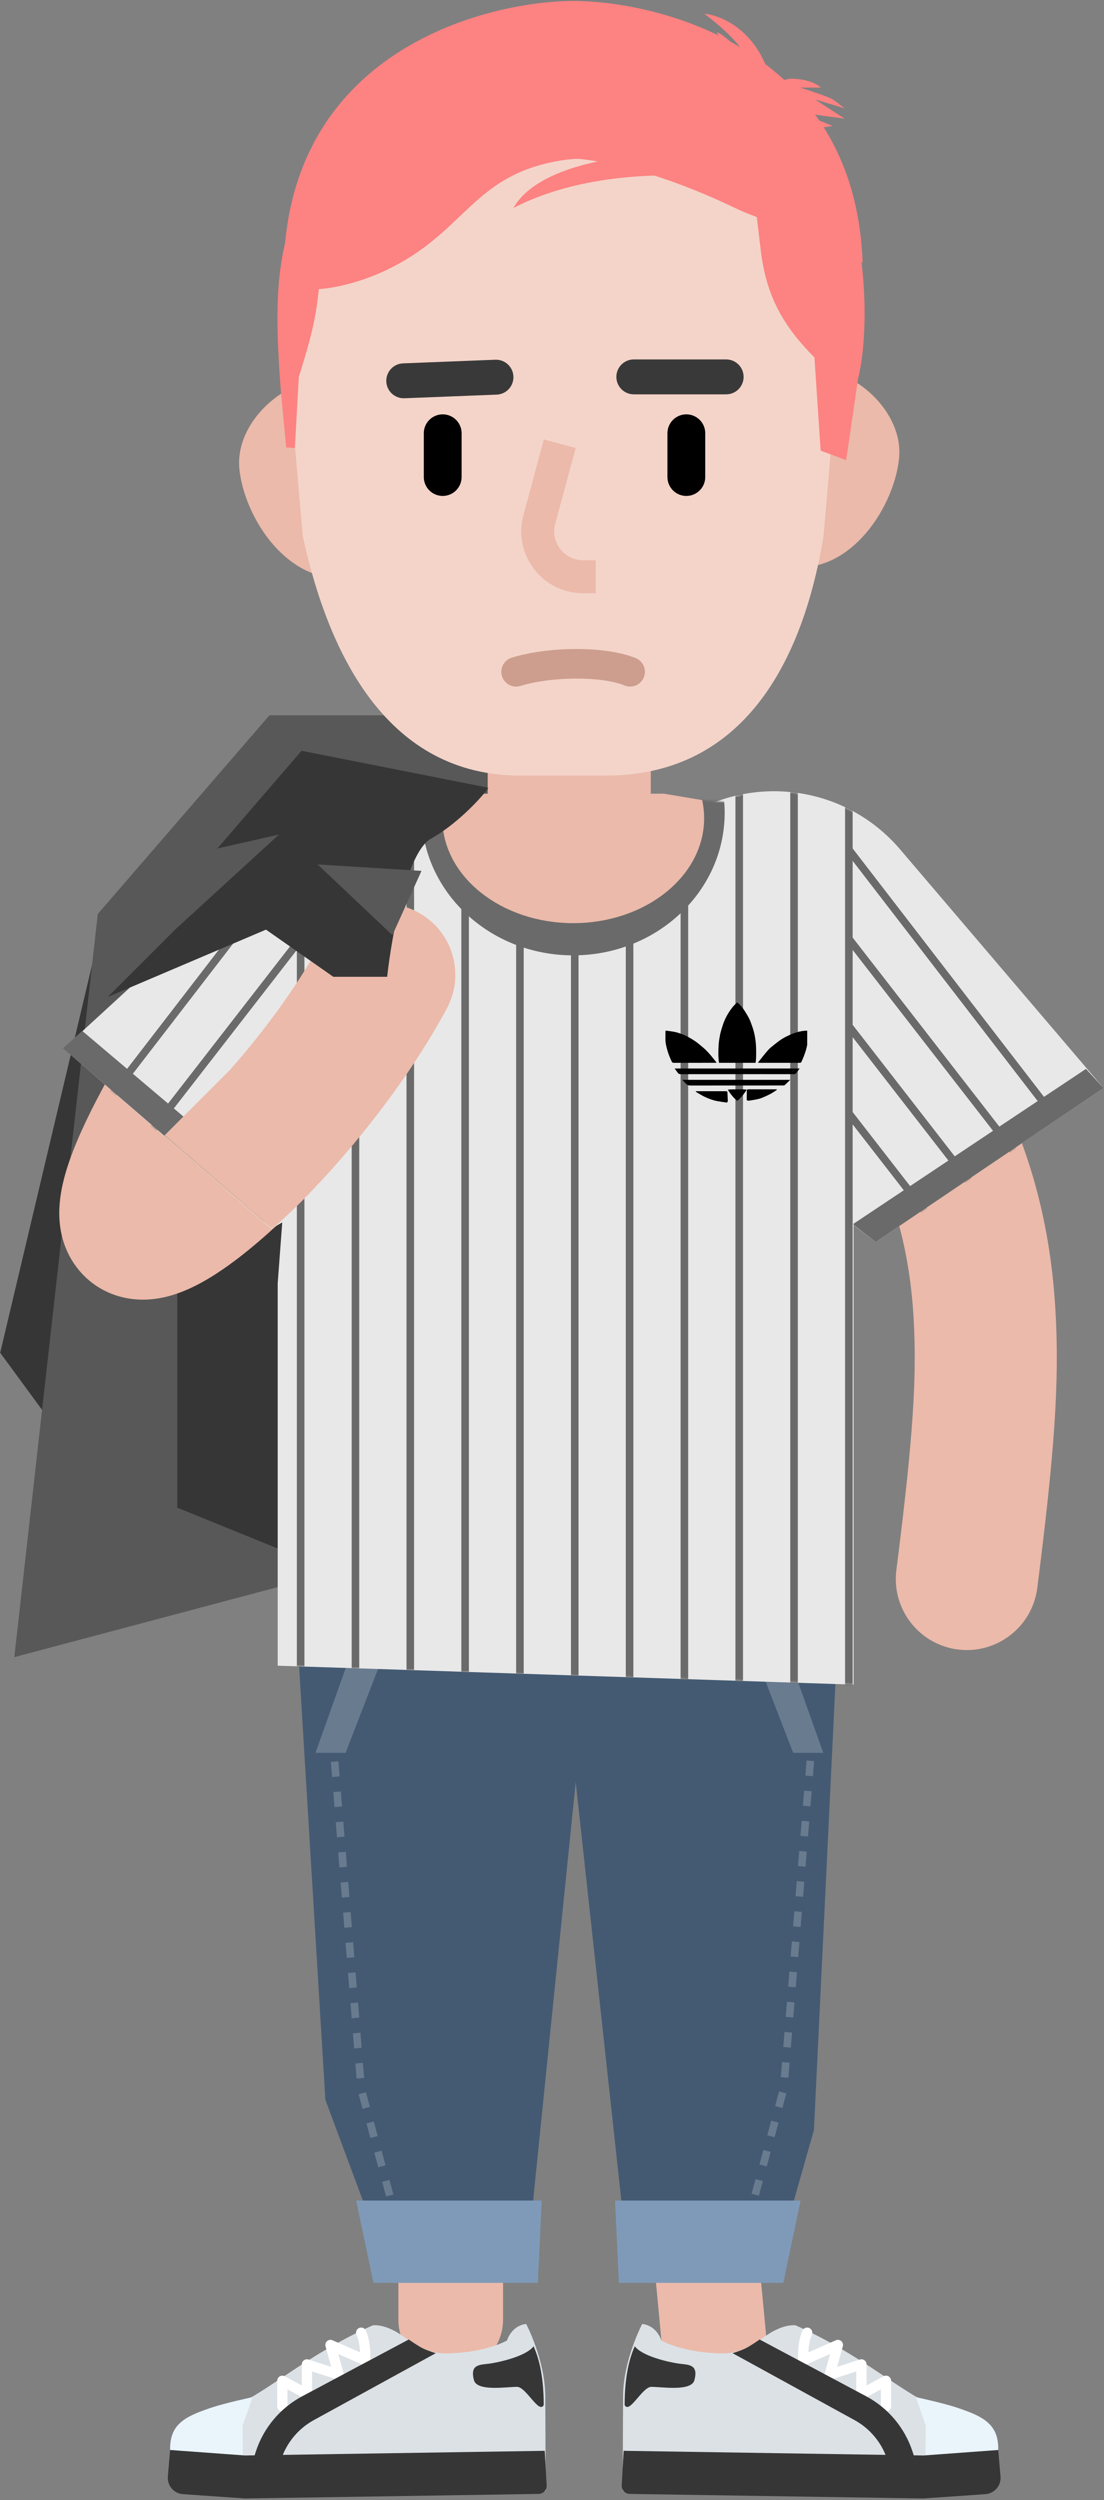 <?xml version="1.0" encoding="UTF-8"?>
<svg width="584px" height="1322px" viewBox="0 0 584 1322" version="1.1" xmlns="http://www.w3.org/2000/svg" xmlns:xlink="http://www.w3.org/1999/xlink">
    <rect x="0" y="0" width="584" height="1322" fill="#808080" stroke="none"/>
    <!-- Generator: Sketch 55.2 (78181) - https://sketchapp.com -->
    <title>gee_me_038</title>
    <desc>Created with Sketch.</desc>
    <defs>
        <path d="M12.589,102.082 C15.52,62.363 37.263,17.415 70.792,0.681 C95.516,0.681 104.251,0.681 121.749,0.681 L196.643,0.681 C213.827,0.681 232.658,0.681 246.07,3.337 C282.508,21.106 306.101,66.871 306.101,110.139 L306.101,260.473 L306.101,475.9 L0.899,465.745 L0.899,260.473 L12.589,102.082 Z" id="path-1"></path>
        <path d="M419.101,230.269 L419.101,264.473 L419.101,472.899 L113.9,462.745 L113.899,264.473 L116.574,228.222 L110.262,231.885 L0.597,136.435 L122.739,24.315 C146.376,2.617 178.218,-3.439 206.398,4.681 C209.955,4.681 213.193,4.681 216.375,4.681 L234.749,4.681 L309.643,4.681 C321.933,4.681 335.066,4.681 346.456,5.653 C379.513,-6.341 418.442,2.162 443.179,31.178 L550.747,157.348 L430.266,238.721 L419.101,230.269 Z" id="path-3"></path>
    </defs>
    <g id="GEE!-ME" stroke="none" stroke-width="1" fill="none" fill-rule="evenodd">
        <g id="gee_me_038" transform="translate(-308, -139)">
            <g transform="translate(308, 139)">
                <g id="lower-limb" transform="translate(88.753, 805.029)">
                    <path d="M197.908,123.813 C263.34,123.813 316.383,100.146 316.383,70.951 C316.383,41.756 263.34,18.089 197.908,18.089 C132.476,18.089 79.433,41.756 79.433,70.951 C79.433,100.146 132.476,123.813 197.908,123.813 Z" id="Path" fill="#445A73" fill-rule="nonzero"></path>
                    <path d="M271.195,244.646 C286.271,243.221 299.666,254.163 301.329,269.159 L301.376,269.615 L316.764,432.425 C318.203,447.654 307.024,461.166 291.795,462.606 C276.718,464.031 263.324,453.089 261.661,438.093 L261.614,437.637 L246.226,274.827 C244.787,259.598 255.965,246.086 271.195,244.646 Z" id="Path" fill="#EBBAAA" fill-rule="nonzero"></path>
                    <path d="M149.674,244.033 C164.818,244.033 177.123,256.187 177.368,271.273 L177.372,271.731 L177.372,421.511 C177.372,436.808 164.971,449.209 149.674,449.209 C134.53,449.209 122.224,437.055 121.98,421.969 L121.976,421.511 L121.976,271.731 C121.976,256.434 134.377,244.033 149.674,244.033 Z" id="Path" fill="#EBBAAA" fill-rule="nonzero"></path>
                    <polygon id="Path" fill="#445A73" fill-rule="nonzero" points="65.555 11.801 229.78 2.27373675e-13 193.785 353.381 190.708 386.721 112.231 382.851 83.356 305.271"></polygon>
                    <polygon id="Path" fill="#445A73" fill-rule="nonzero" points="202.725 17.619 356.429 17.619 341.808 321.311 325.093 379.961 244.565 386.241 239.948 358.701"></polygon>
                    <polygon id="Path" fill="#FFFFFF" opacity="0.2" points="78.135 121.813 105.28 45.771 121.216 51.69 94.071 121.813"></polygon>
                    <polygon id="Path" fill="#FFFFFF" opacity="0.2" points="346.763 121.813 319.619 45.771 303.682 51.69 330.827 121.813"></polygon>
                    <path d="M12.272,513.721 C12.072,490.771 15.198,476.811 35.147,467.441 C55.097,458.061 73.888,440.031 108.402,424.571 C108.402,424.571 112.945,423.711 120.34,427.711 C126.651,431.121 134.757,439.501 146.97,439.391 C160.233,439.271 172.051,436.461 179.394,432.611 C182.567,423.921 189.604,423.861 189.604,423.861 C189.604,423.861 199.514,442.721 199.679,461.671 C199.844,480.621 199.828,512.091 199.828,512.091 L12.272,513.721 Z" id="Path" fill="#DCE1E6" fill-rule="nonzero"></path>
                    <path d="M101.203,425.958 C102.569,425.35 104.169,425.965 104.776,427.331 C105.551,429.075 106.11,430.989 106.492,433.072 C107.052,436.126 107.175,438.628 107.175,443.051 C107.175,444.949 105.281,446.239 103.534,445.592 L103.375,445.528 L90.188,439.709 L93.002,449.911 C93.56,451.934 91.71,453.772 89.718,453.253 L89.561,453.207 L76.316,448.929 L76.317,460.911 C76.317,462.905 74.244,464.195 72.471,463.367 L72.32,463.291 L63.323,458.415 L63.324,467.411 C63.324,468.851 62.2,470.028 60.782,470.113 L60.617,470.118 C59.177,470.118 58,468.994 57.915,467.576 L57.91,467.411 L57.91,453.871 C57.91,451.877 59.983,450.587 61.755,451.415 L61.906,451.491 L70.902,456.365 L70.903,445.211 C70.903,443.431 72.583,442.153 74.278,442.588 L74.442,442.635 L86.449,446.513 L83.452,435.651 C82.86,433.502 84.965,431.623 87.009,432.395 L87.154,432.454 L101.69,438.867 C101.618,437.195 101.477,435.823 101.223,434.362 L101.167,434.048 C100.892,432.549 100.514,431.191 100.02,429.978 L99.829,429.531 C99.222,428.165 99.837,426.565 101.203,425.958 Z" id="Path" fill="#FFFFFF" fill-rule="nonzero"></path>
                    <path d="M71.099,462.071 L127.462,432.041 C127.462,432.041 131.957,435.241 134.74,436.631 C137.524,438.021 141.769,439.281 141.769,439.281 L77.682,474.431 C69.214,478.941 62.83,486.561 59.876,495.691 L58.453,500.091 L45.132,495.781 L46.556,491.381 C50.627,478.801 59.427,468.291 71.099,462.071 Z" id="Path" fill="#363636"></path>
                    <path d="M19.819,469.191 C25.94,466.971 32.422,465.291 44.849,462.481 L39.568,477.681 L39.719,495.011 L4.347,495.311 C2.903,495.331 0.324,493.401 1.555,485.591 C3.094,475.841 11.122,472.351 19.819,469.191 Z" id="Path" fill="#EAF4FB" fill-rule="nonzero"></path>
                    <path d="M200.42,509.131 L199.393,490.901 L40.788,493.371 L1.241,490.471 L0.033,504.441 C-0.384,509.271 3.234,513.501 8.065,513.831 L40.986,516.111 L196.163,513.701 C198.624,513.661 200.559,511.591 200.42,509.131 Z" id="Path" fill="#363636" fill-rule="nonzero"></path>
                    <path d="M193.497,435.621 C189.645,440.851 175.753,443.981 170.526,444.751 C165.299,445.511 159.699,444.841 161.94,453.491 C163.525,459.601 178.755,457.131 184.71,457.081 C189.552,457.031 196.342,471.661 198.87,466.701 C198.87,449.701 195.663,440.491 193.497,435.621 Z" id="Path" fill="#363636" fill-rule="nonzero"></path>
                    <path d="M428.267,513.721 C428.467,490.771 425.341,476.811 405.391,467.441 C385.442,458.061 366.65,440.031 332.137,424.571 C332.137,424.571 327.594,423.711 320.199,427.711 C313.888,431.121 305.782,439.501 293.569,439.391 C280.306,439.271 268.487,436.461 261.145,432.611 C257.972,423.921 250.935,423.861 250.935,423.861 C250.935,423.861 241.025,442.721 240.86,461.671 C240.694,480.621 240.71,512.091 240.71,512.091 L428.267,513.721 Z" id="Path" fill="#DCE1E6" fill-rule="nonzero"></path>
                    <path d="M335.762,427.331 C336.37,425.965 337.969,425.35 339.335,425.958 C340.701,426.565 341.317,428.165 340.709,429.531 C340.121,430.853 339.681,432.362 339.372,434.048 C339.114,435.453 338.962,436.752 338.877,438.281 L338.847,438.867 L353.384,432.454 C355.424,431.555 357.59,433.363 357.124,435.498 L357.086,435.651 L354.09,446.512 L366.096,442.635 C367.789,442.088 369.523,443.294 369.629,445.04 L369.635,445.211 L369.634,456.366 L378.631,451.491 C380.385,450.541 382.506,451.749 382.623,453.702 L382.628,453.871 L382.628,467.411 C382.628,468.906 381.416,470.118 379.921,470.118 C378.481,470.118 377.304,468.994 377.219,467.576 L377.214,467.411 L377.213,458.416 L368.217,463.291 C366.464,464.241 364.342,463.033 364.226,461.08 L364.221,460.911 L364.22,448.929 L350.978,453.207 C348.979,453.852 347.062,452.08 347.498,450.067 L347.536,449.911 L350.35,439.709 L337.163,445.528 C335.427,446.294 333.482,445.082 333.369,443.222 L333.364,443.051 L333.37,441.538 C333.4,438.02 333.554,435.759 334.047,433.072 C334.429,430.989 334.987,429.075 335.762,427.331 Z" id="Path" fill="#FFFFFF" fill-rule="nonzero"></path>
                    <path d="M369.44,462.071 L313.077,432.041 C313.077,432.041 308.582,435.241 305.798,436.631 C303.015,438.021 298.77,439.281 298.77,439.281 L362.857,474.431 C371.325,478.941 377.709,486.561 380.662,495.691 L382.086,500.091 L395.406,495.781 L393.983,491.381 C389.912,478.801 381.112,468.291 369.44,462.071 Z" id="Path" fill="#363636"></path>
                    <path d="M420.72,469.191 C414.599,466.971 408.117,465.291 395.69,462.481 L400.971,477.681 L400.82,495.011 L436.192,495.311 C437.636,495.331 440.215,493.401 438.984,485.591 C437.445,475.841 429.417,472.351 420.72,469.191 Z" id="Path" fill="#EAF4FB" fill-rule="nonzero"></path>
                    <path d="M240.119,509.131 L241.146,490.901 L399.751,493.371 L439.298,490.471 L440.506,504.441 C440.923,509.271 437.304,513.501 432.474,513.831 L399.553,516.111 L244.375,513.701 C241.915,513.661 239.98,511.591 240.119,509.131 Z" id="Path" fill="#363636" fill-rule="nonzero"></path>
                    <path d="M247.041,435.621 C250.894,440.851 264.786,443.981 270.013,444.751 C275.239,445.511 280.84,444.841 278.599,453.491 C277.014,459.601 261.784,457.131 255.829,457.081 C250.987,457.031 244.197,471.661 241.669,466.701 C241.669,449.701 244.876,440.491 247.041,435.621 Z" id="Path" fill="#363636" fill-rule="nonzero"></path>
                    <polygon id="Path" fill="#7F9AB9" fill-rule="nonzero" points="197.799 358.571 99.676 358.571 108.78 402.091 195.776 402.091"></polygon>
                    <polygon id="Path" fill="#7F9AB9" fill-rule="nonzero" points="236.606 358.571 334.729 358.571 325.625 402.091 238.629 402.091"></polygon>
                    <path d="M86.257,126.62 L86.906,134.594 L90.893,134.269 L90.244,126.296 L86.257,126.62 Z M87.555,142.568 L88.204,150.541 L92.191,150.217 L91.542,142.243 L87.555,142.568 Z M88.853,158.515 L89.502,166.488 L93.489,166.164 L92.84,158.19 L88.853,158.515 Z M90.151,174.462 L90.8,182.436 L94.787,182.111 L94.138,174.138 L90.151,174.462 Z M91.449,190.409 L92.098,198.383 L96.085,198.058 L95.436,190.085 L91.449,190.409 Z M92.747,206.357 L93.396,214.33 L97.383,214.006 L96.734,206.032 L92.747,206.357 Z M94.045,222.304 L94.694,230.277 L98.681,229.953 L98.032,221.979 L94.045,222.304 Z M95.343,238.251 L95.992,246.225 L99.979,245.9 L99.33,237.927 L95.343,238.251 Z M96.641,254.198 L97.29,262.172 L101.276,261.848 L100.627,253.874 L96.641,254.198 Z M97.939,270.146 L98.588,278.119 L102.574,277.795 L101.925,269.821 L97.939,270.146 Z M99.236,286.093 L99.885,294.067 L103.872,293.742 L103.223,285.768 L99.236,286.093 Z M100.958,302.334 L103.032,310.06 L106.895,309.023 L104.822,301.297 L100.958,302.334 Z M105.106,317.787 L107.179,325.513 L111.043,324.476 L108.969,316.75 L105.106,317.787 Z M109.253,333.24 L111.327,340.966 L115.19,339.93 L113.116,332.203 L109.253,333.24 Z M113.401,348.693 L115.474,356.419 L119.338,355.383 L117.264,347.656 L113.401,348.693 Z" id="Path" fill="#697B8F" fill-rule="nonzero"></path>
                    <path d="M337.922,125.88 L337.273,133.853 L341.26,134.178 L341.909,126.204 L337.922,125.88 Z M336.624,141.827 L335.975,149.801 L339.962,150.125 L340.611,142.152 L336.624,141.827 Z M335.326,157.774 L334.677,165.748 L338.664,166.072 L339.313,158.099 L335.326,157.774 Z M334.028,173.722 L333.379,181.695 L337.366,182.02 L338.015,174.046 L334.028,173.722 Z M332.73,189.669 L332.081,197.642 L336.068,197.967 L336.717,189.993 L332.73,189.669 Z M331.432,205.616 L330.783,213.59 L334.77,213.914 L335.419,205.941 L331.432,205.616 Z M330.134,221.563 L329.485,229.537 L333.472,229.861 L334.121,221.888 L330.134,221.563 Z M328.836,237.511 L328.187,245.484 L332.174,245.809 L332.823,237.835 L328.836,237.511 Z M327.538,253.458 L326.889,261.431 L330.876,261.756 L331.525,253.782 L327.538,253.458 Z M326.24,269.405 L325.591,277.379 L329.578,277.703 L330.227,269.73 L326.24,269.405 Z M324.942,285.352 L324.293,293.326 L328.28,293.65 L328.929,285.677 L324.942,285.352 Z M323.343,300.881 L321.269,308.607 L325.133,309.644 L327.206,301.917 L323.343,300.881 Z M319.196,316.334 L317.122,324.06 L320.986,325.097 L323.059,317.371 L319.196,316.334 Z M315.049,331.787 L312.975,339.514 L316.838,340.55 L318.912,332.824 L315.049,331.787 Z M310.901,347.24 L308.828,354.967 L312.691,356.003 L314.765,348.277 L310.901,347.24 Z" id="Path" fill="#697B8F" fill-rule="nonzero"></path>
                </g>
                <g id="upper-limb" transform="translate(0.103, 378.249)">
                    <polygon id="Path" fill="#363636" fill-rule="nonzero" points="30.339 378.437 -5.32907052e-13 337.065 54.243 108.141 80.905 108.141"></polygon>
                    <polygon id="Path" fill="#585858" fill-rule="nonzero" points="275.981 -2.84217094e-13 259.811 46.704 183.656 451.181 7.47 498.015 51.614 105.06 142.429 -2.84217094e-13 206.534 -2.84217094e-13"></polygon>
                    <polygon id="Path" fill="#363636" fill-rule="nonzero" points="93.675 418.972 93.675 271.217 169.659 239.224 187.656 457.181"></polygon>
                    <rect id="Rectangle" fill="#EBBAAA" fill-rule="nonzero" x="257.878" y="9.511" width="86.266" height="67.652"></rect>
                    <path d="M220.991,104.14 C239.26,113.977 246.096,136.762 236.258,155.032 C206.901,209.552 156.576,265.106 120.996,290.68 C112.354,296.891 101.284,303.792 89.571,307.007 C83.748,308.605 73.757,310.437 62.572,307.138 C49.202,303.194 39.312,293.455 34.566,281.393 C30.584,271.272 30.968,261.598 31.75,255.358 C32.597,248.594 34.446,241.879 36.632,235.586 C41.008,222.983 48.206,207.933 57.953,190.456 C68.059,172.334 90.943,165.837 109.064,175.943 C114.26,178.84 118.499,182.788 121.667,187.372 C139.49,167.151 157.357,143.07 170.098,119.407 C179.936,101.138 202.721,94.302 220.991,104.14 Z" id="Path" fill="#EBBAAA"></path>
                    <path d="M155.636,64.065 C195.417,27.549 258.437,35.336 288.132,80.439 C315.823,122.498 302.468,179.187 258.913,204.462 L143.159,271.635 L33.494,176.186 L155.636,64.065 Z" id="Path" fill="#E8E8E8" fill-rule="nonzero"></path>
                    <path d="M467.489,165.038 C485.562,154.843 508.477,161.229 518.672,179.302 C542.997,222.425 555.173,264.854 558.137,313.398 C560.518,352.396 557.63,390.401 548.604,461.43 C545.989,482.014 527.182,496.581 506.597,493.965 C486.013,491.349 471.447,472.542 474.063,451.958 L475.049,444.125 C482.72,382.662 485.062,349.547 483.135,317.977 C480.853,280.603 471.855,249.246 453.225,216.22 C443.031,198.147 449.417,175.232 467.489,165.038 Z" id="Path" fill="#EBBAAA" fill-rule="nonzero"></path>
                    <path d="M476.076,70.929 C441.042,29.836 377.542,29.886 342.572,71.033 C309.962,109.404 316.309,167.298 356.458,197.693 L463.163,278.472 L583.644,197.099 L476.076,70.929 Z" id="Path" fill="#E8E8E8" fill-rule="nonzero"></path>
                    <polygon id="Path" fill="#6A6A6A" fill-rule="nonzero" points="574.358 186.954 451.009 269.113 463.163 278.472 583.644 197.099"></polygon>
                    <path d="M158.358,145.727 C162.63,88.601 210.226,44.432 267.511,44.432 L341.965,44.432 C402.417,44.432 451.423,93.438 451.423,153.89 L451.423,300.338 L451.423,512.542 L146.796,502.54 L146.796,300.338 L158.358,145.727 Z" id="Path" fill="#E8E8E8" fill-rule="nonzero"></path>
                    <polygon id="Path" fill="#6A6A6A" fill-rule="nonzero" points="43.409 166.873 151.807 258.586 139.653 267.945 33.205 176.074"></polygon>
                    <g id="Clipped" transform="translate(145.897, 43.751)">
                        <mask id="mask-2" fill="white">
                            <use xlink:href="#path-1"></use>
                        </mask>
                        <g id="Path"></g>
                        <ellipse id="Oval" fill="#6A6A6A" fill-rule="nonzero" mask="url(#mask-2)" cx="157.153" cy="7.741" rx="80.188" ry="75.431"></ellipse>
                    </g>
                    <g id="Clipped" transform="translate(32.897, 39.751)">
                        <mask id="mask-4" fill="white">
                            <use xlink:href="#path-3"></use>
                        </mask>
                        <g id="Path"></g>
                        <g id="Group" mask="url(#mask-4)" fill-rule="nonzero">
                            <g transform="translate(21, -25)" id="Path">
                                <polygon fill="#6A6A6A" points="396.954 55.537 501.564 191.293 498.396 193.735 393.786 57.979"></polygon>
                                <polygon fill="#6A6A6A" points="396.534 102.124 485.379 216.569 482.219 219.021 393.374 104.576"></polygon>
                                <polygon fill="#6A6A6A" points="396.677 148.431 469.199 241.851 466.039 244.303 393.517 150.883"></polygon>
                                <polygon fill="#6A6A6A" points="396.097 193.808 453.019 267.132 449.859 269.584 392.937 196.26"></polygon>
                                <polygon fill="#6A6A6A" points="103.115 55.537 106.283 57.979 1.674 193.735 -1.494 191.293"></polygon>
                                <polygon fill="#6A6A6A" points="103.536 102.124 106.696 104.576 17.85 219.021 14.691 216.569"></polygon>
                                <polygon fill="#6A6A6A" points="103.393 148.431 106.553 150.883 34.031 244.303 30.871 241.851"></polygon>
                                <polygon fill="#6A6A6A" points="103.973 193.808 107.133 196.26 50.211 269.584 47.051 267.132"></polygon>
                                <polygon fill="#6A6A6A" points="339.035 0.319 339.035 547.178 335.035 547.178 335.035 0.319"></polygon>
                                <polygon fill="#6A6A6A" points="310.035 0.319 310.035 547.178 306.035 547.178 306.035 0.319"></polygon>
                                <polygon fill="#6A6A6A" points="281.035 0.319 281.035 547.178 277.035 547.178 277.035 0.319"></polygon>
                                <polygon fill="#6A6A6A" points="252.035 0.319 252.035 547.178 248.035 547.178 248.035 0.319"></polygon>
                                <polygon fill="#6A6A6A" points="223.035 0.319 223.035 547.178 219.035 547.178 219.035 0.319"></polygon>
                                <polygon fill="#6A6A6A" points="194.035 0.319 194.035 547.178 190.035 547.178 190.035 0.319"></polygon>
                                <polygon fill="#6A6A6A" points="165.035 0.319 165.035 547.178 161.035 547.178 161.035 0.319"></polygon>
                                <polygon fill="#6A6A6A" points="136.035 0.319 136.035 547.178 132.035 547.178 132.035 0.319"></polygon>
                                <polygon fill="#6A6A6A" points="107.035 0.319 107.035 547.178 103.035 547.178 103.035 0.319"></polygon>
                                <polygon fill="#6A6A6A" points="368.035 0.319 368.035 547.178 364.035 547.178 364.035 0.319"></polygon>
                                <polygon fill="#6A6A6A" points="397.035 0.319 397.035 547.178 393.035 547.178 393.035 0.319"></polygon>
                                <path d="M167.094,89.389 C185.363,99.226 192.199,122.011 182.361,140.281 C162.768,176.668 133.836,213.515 106.18,241.603 C101.98,245.869 93.256,253.975 89.152,257.804 L32.308,208.124 L67.77,172.621 C85.593,152.4 103.46,128.319 116.201,104.656 C126.039,86.387 148.824,79.551 167.094,89.389 Z" fill="#EBBAAA"></path>
                            </g>
                        </g>
                    </g>
                    <path d="M303.125,109.893 C341.371,109.893 372.375,85.055 372.375,54.416 C372.375,51.142 372.021,47.934 371.342,44.815 L351.071,41.432 L242.923,41.432 C240.334,41.432 237.752,44.704 235.22,45.244 L234.798,45.334 C234.19,48.289 233.874,51.323 233.874,54.416 C233.874,85.055 264.879,109.893 303.125,109.893 Z" id="Path" fill="#EBBAAA"></path>
                    <g id="Group-49" transform="translate(351.897, 151.751)" fill="#000000">
                        <path d="M75,22.502 C74.787,23.418 74.621,24.348 74.348,25.245 C73.987,26.431 73.565,27.599 73.123,28.757 C72.779,29.66 72.363,30.535 71.979,31.421 C71.803,31.831 71.541,32.001 71.06,32 C63.94,31.981 56.821,31.987 49.701,31.987 L49,31.987 C49.129,31.737 49.189,31.55 49.304,31.407 C50.946,29.364 52.534,27.273 54.267,25.313 C55.223,24.233 56.388,23.331 57.522,22.43 C58.905,21.33 60.3,20.228 61.791,19.294 C63.152,18.439 64.627,17.762 66.092,17.096 C67.175,16.604 68.301,16.187 69.441,15.856 C71.253,15.332 73.101,14.97 75,15.002 L75,22.502 Z" id="Fill-4"></path>
                        <path d="M28.351,32 C27.877,28.85 27.963,25.721 28.147,22.604 C28.256,20.738 28.569,18.872 28.938,17.035 C29.246,15.504 29.743,14.01 30.201,12.514 C31.315,8.874 33.129,5.594 35.475,2.616 C36.209,1.686 37.099,0.88 37.934,0 C39.531,1.267 40.736,2.704 41.753,4.286 C42.662,5.7 43.547,7.139 44.303,8.638 C44.918,9.855 45.355,11.164 45.818,12.453 C46.201,13.52 46.548,14.605 46.832,15.704 C47.09,16.7 47.265,17.721 47.436,18.736 C48.051,22.374 48.056,26.043 47.945,29.714 C47.921,30.47 47.776,31.222 47.683,32 L28.351,32 Z" id="Fill-25"></path>
                        <path d="M26.9,31.981 L26.165,31.981 C18.933,31.981 11.7,31.972 4.467,32 C3.876,32.002 3.561,31.817 3.331,31.32 C2.459,29.433 1.63,27.534 1.069,25.524 C0.53,23.589 0.009,21.657 0.001,19.632 C-0.005,18.242 0.02,16.855 0.017,15.466 C0.016,15.107 0.177,14.963 0.516,15.008 C1.652,15.156 2.792,15.282 3.92,15.474 C4.794,15.622 5.672,15.795 6.512,16.069 C7.84,16.499 9.189,16.917 10.434,17.529 C12.144,18.367 13.834,19.28 15.404,20.347 C17.062,21.472 18.613,22.765 20.126,24.082 C21.288,25.095 22.373,26.212 23.391,27.37 C24.649,28.802 25.801,30.326 27,31.81 C26.967,31.866 26.933,31.924 26.9,31.981" id="Fill-27"></path>
                        <path d="M71,35 C70.3,35.938 69.67,36.786 69.035,37.631 C68.816,37.922 68.51,37.99 68.136,37.99 C62.595,37.979 57.055,37.982 51.515,37.982 C37.047,37.982 22.581,37.977 8.113,38 C7.391,38.001 6.911,37.809 6.528,37.256 C6.077,36.607 5.58,35.987 5.112,35.347 C5.052,35.265 5.045,35.147 5,35 L71,35 Z" id="Fill-29"></path>
                        <path d="M9.095,41 L66,41 C64.985,41.987 64.1,42.891 63.154,43.733 C62.935,43.928 62.506,43.972 62.172,43.973 C57.838,43.986 53.506,43.983 49.172,43.983 C37.272,43.983 25.372,43.972 13.471,44 C12.413,44.003 11.553,43.823 10.853,43.02 C10.275,42.358 9.621,41.758 9,41.13 C9.032,41.087 9.064,41.043 9.095,41" id="Fill-31"></path>
                        <path d="M16.097,47.01 L16.57,47.01 C21.694,47.01 26.818,47.016 31.94,47 C32.501,46.998 32.783,47.101 32.799,47.677 C32.837,49.097 32.937,50.515 32.999,51.933 C33.007,52.111 32.937,52.292 32.908,52.472 C32.84,52.893 32.591,53.057 32.122,52.983 C30.54,52.732 28.948,52.535 27.377,52.241 C26.34,52.044 25.303,51.779 24.316,51.428 C23.028,50.972 21.753,50.461 20.541,49.861 C19.174,49.182 17.877,48.384 16.56,47.625 C16.347,47.501 16.186,47.303 16,47.139 C16.032,47.096 16.065,47.053 16.097,47.01" id="Fill-33"></path>
                        <path d="M43.045,49.187 C43.045,48.438 43.024,47.688 43.051,46.939 C43.08,46.142 43.244,46.007 44.056,46.007 C48.812,46.006 53.567,46.007 58.323,46.007 C58.438,46.007 58.557,45.988 58.666,46.014 C58.782,46.041 58.89,46.109 59,46.16 C58.929,46.251 58.875,46.371 58.781,46.43 C57.698,47.118 56.646,47.865 55.512,48.462 C54.099,49.207 52.642,49.88 51.16,50.481 C50.193,50.871 49.159,51.129 48.134,51.351 C46.972,51.603 45.785,51.75 44.611,51.942 C44.479,51.965 44.347,51.994 44.215,51.997 C42.917,52.022 43.025,51.89 43.019,50.93 C43.018,50.629 43.005,50.331 43.002,50.03 C42.998,49.749 43.001,49.468 43.001,49.187 L43.045,49.187 Z" id="Fill-35"></path>
                        <path d="M43,46.214 C42.562,46.862 42.137,47.51 41.691,48.144 C40.759,49.471 39.674,50.67 38.454,51.763 C38.094,52.085 37.895,52.078 37.521,51.748 C35.699,50.141 34.269,48.25 33,46.234 C33.388,45.949 42.392,45.904 43,46.214" id="Fill-37"></path>
                    </g>
                    <path d="M227.844,65.243 C215.023,72.366 207.069,116.883 204.695,138.251 L176.204,138.251 L140.59,113.321 L56.897,148.935 L92.511,113.321 L176.204,36.751 L258.259,38.385 C253.511,44.914 240.665,58.12 227.844,65.243 Z" id="Path" fill="#363636" fill-rule="nonzero"></path>
                    <polygon id="Path" fill="#363636" fill-rule="nonzero" points="159.414 18.751 257.775 38.191 114.897 70.39"></polygon>
                    <polygon id="Path" fill="#585858" fill-rule="nonzero" points="207.472 116.242 222.862 82.255 167.897 78.838"></polygon>
                </g>
                <g id="hand" transform="translate(126.474, 0.497)">
                    <path d="M296.84,299.488 C325.708,299.488 346.592,266.439 349.111,241.945 C351.63,217.45 325.708,192.709 296.84,192.709 C267.972,192.709 244.57,214.753 244.57,241.945 C244.57,269.137 267.972,299.488 296.84,299.488 Z" id="Path" fill="#EBBAAA" fill-rule="nonzero"></path>
                    <path d="M52.44,305.136 C23.572,305.136 2.689,272.087 0.17,247.592 C-2.349,223.098 23.572,198.357 52.44,198.357 C81.308,198.357 104.71,220.4 104.71,247.592 C104.71,274.784 81.308,305.136 52.44,305.136 Z" id="Path" fill="#EBBAAA" fill-rule="nonzero"></path>
                    <path d="M23.666,167.246 C23.666,84.58 89.813,17.565 171.41,17.565 C253.007,17.565 319.155,84.58 319.155,167.246 L309.155,282.962 C297.317,355.014 263.19,409.601 194.155,409.601 L148.666,409.601 C79.63,409.601 47.792,347.828 33.666,282.962 L23.666,167.246 Z" id="Path" fill="#F4D4C9" fill-rule="nonzero"></path>
                    <path d="M275.972,131.984 L266.949,56.25 C265.585,44.805 265.443,41.886 297.977,65.866 C330.51,89.847 335.711,166.363 327.369,200.129 L321.124,242.844 L307.642,237.793 L304.347,188.515 C287.955,172.015 278.86,156.22 275.972,131.984 Z" id="Path" fill="#FD8282" fill-rule="nonzero"></path>
                    <path d="M43.166,138.834 C44.51,114.466 41.764,115.721 42.66,99.476 C43.295,87.969 41.128,85.238 29.513,112.298 C17.898,139.358 19.65,173.265 22.063,205.987 L24.931,236.145 L29.513,236.398 L31.582,198.884 C39.68,172.89 41.822,163.201 43.166,138.834 Z" id="Path" fill="#FD8282" fill-rule="nonzero"></path>
                    <path d="M177.167,2.4158453e-13 L177.166,2.4158453e-13 C177.098,2.4158453e-13 177.029,2.4158453e-13 176.96,2.4158453e-13 C176.891,2.4158453e-13 176.822,2.4158453e-13 176.754,2.4158453e-13 L176.753,2.4158453e-13 C132.817,0.153 27.619,24.513 23.666,138.516 C35.348,124.473 49.358,129.129 65.383,119.965 C99.117,100.674 130.692,82.83 167.242,82.83 C198.649,82.83 235.687,96.724 261.705,109.184 C284.979,120.329 307.095,121.904 329.842,138.516 C325.888,24.513 221.1,0.153 177.167,2.4158453e-13 Z" id="Path" fill="#FD8282"></path>
                    <path d="M257.651,189.557 C262.75,189.557 266.884,193.691 266.884,198.79 C266.884,203.799 262.895,207.877 257.919,208.019 L257.652,208.023 L208.805,208.025 C203.706,208.025 199.572,203.891 199.572,198.792 C199.572,193.783 203.561,189.705 208.537,189.563 L208.804,189.559 L257.651,189.557 Z" id="Path" fill="#393939" fill-rule="nonzero"></path>
                    <path d="M135.53,189.722 C140.625,189.522 144.918,193.49 145.118,198.585 C145.315,203.591 141.488,207.822 136.523,208.159 L136.255,208.173 L87.461,210.092 C82.366,210.293 78.074,206.325 77.873,201.23 C77.676,196.224 81.503,191.993 86.469,191.656 L86.736,191.641 L135.53,189.722 Z" id="Path" fill="#393939" fill-rule="nonzero"></path>
                    <path d="M161.222,231.858 L178.057,236.408 L167.225,276.487 C164.627,286.101 171.769,295.561 181.673,295.751 L181.977,295.754 L188.651,295.754 L188.651,313.194 L181.977,313.194 C160.649,313.194 145.083,293.141 150.228,272.561 L150.39,271.937 L161.222,231.858 Z" id="Path" fill="#EBBAAA" fill-rule="nonzero"></path>
                    <path d="M144.241,347.26 C164.348,341.118 194.359,341.118 209.851,347.51 C213.842,349.157 215.743,353.728 214.096,357.719 C212.481,361.632 208.056,363.536 204.122,362.057 L203.887,361.965 C192.013,357.065 165.666,357.065 148.81,362.214 C144.68,363.476 140.31,361.151 139.048,357.021 C137.787,352.892 140.112,348.521 144.241,347.26 Z" id="Path" fill="#CD9E8E" fill-rule="nonzero"></path>
                    <path d="M144.534,21.889 C237.131,6.107 265.792,37.654 271.083,50.529 C276.375,63.405 278.359,84.172 271.083,93.309 C260.501,106.6 210.675,77.74 170.109,84.386 C129.542,91.031 121.605,114.706 92.945,133.812 C70.016,149.096 47.234,152.64 38.709,152.502 C44.441,135.888 37.899,85.539 43.543,69.258 C50.598,48.906 95.181,30.301 144.534,21.889 Z" id="Path" fill="#FD8282" fill-rule="nonzero"></path>
                    <path d="M145.086,109.49 C159.566,84.149 213.466,79.825 238.606,80.831 L256.706,94.406 C235.826,90.943 184.269,89.113 145.086,109.49 Z" id="Path" fill="#FD8282" fill-rule="nonzero"></path>
                    <path d="M246.072,6.771 C249.978,9.635 259.038,16.926 264.037,23.174 C266.606,26.385 269.399,30.367 271.848,38.796 C272.993,42.737 269.884,34.337 265.599,27.861 C261.217,21.236 249.197,13.02 253.883,18.488 C261.694,34.109 286.689,91.441 283.564,55.198 C280.44,18.956 257.268,7.813 246.072,6.771 Z" id="Path" fill="#FD8282" fill-rule="nonzero"></path>
                    <path d="M292.156,41.139 C283.408,41.139 272.369,53.116 267.943,59.104 L292.156,69.258 L314.026,66.134 L296.843,59.104 L320.275,62.228 L304.653,52.074 L320.275,56.761 C318.973,55.719 315.901,53.324 314.026,52.074 C312.152,50.825 301.789,47.388 296.843,45.826 L307.778,45.826 C306.216,44.264 300.904,41.139 292.156,41.139 Z" id="Path" fill="#FD8282" fill-rule="nonzero"></path>
                    <path d="M107.713,218.6 C113.142,218.6 117.561,222.927 117.709,228.32 L117.713,228.6 L117.713,251.746 C117.713,257.269 113.235,261.746 107.713,261.746 C102.283,261.746 97.865,257.419 97.716,252.026 L97.713,251.746 L97.713,228.6 C97.713,223.077 102.19,218.6 107.713,218.6 Z" id="Path" fill="#000000" fill-rule="nonzero"></path>
                    <path d="M236.59,218.6 C242.019,218.6 246.438,222.927 246.586,228.32 L246.59,228.6 L246.589,251.746 C246.588,257.269 242.111,261.746 236.588,261.746 C231.159,261.746 226.74,257.419 226.592,252.025 L226.589,251.745 L226.59,228.599 C226.59,223.077 231.067,218.6 236.59,218.6 Z" id="Path" fill="#000000" fill-rule="nonzero"></path>
                </g>
            </g>
        </g>
    </g>
</svg>
